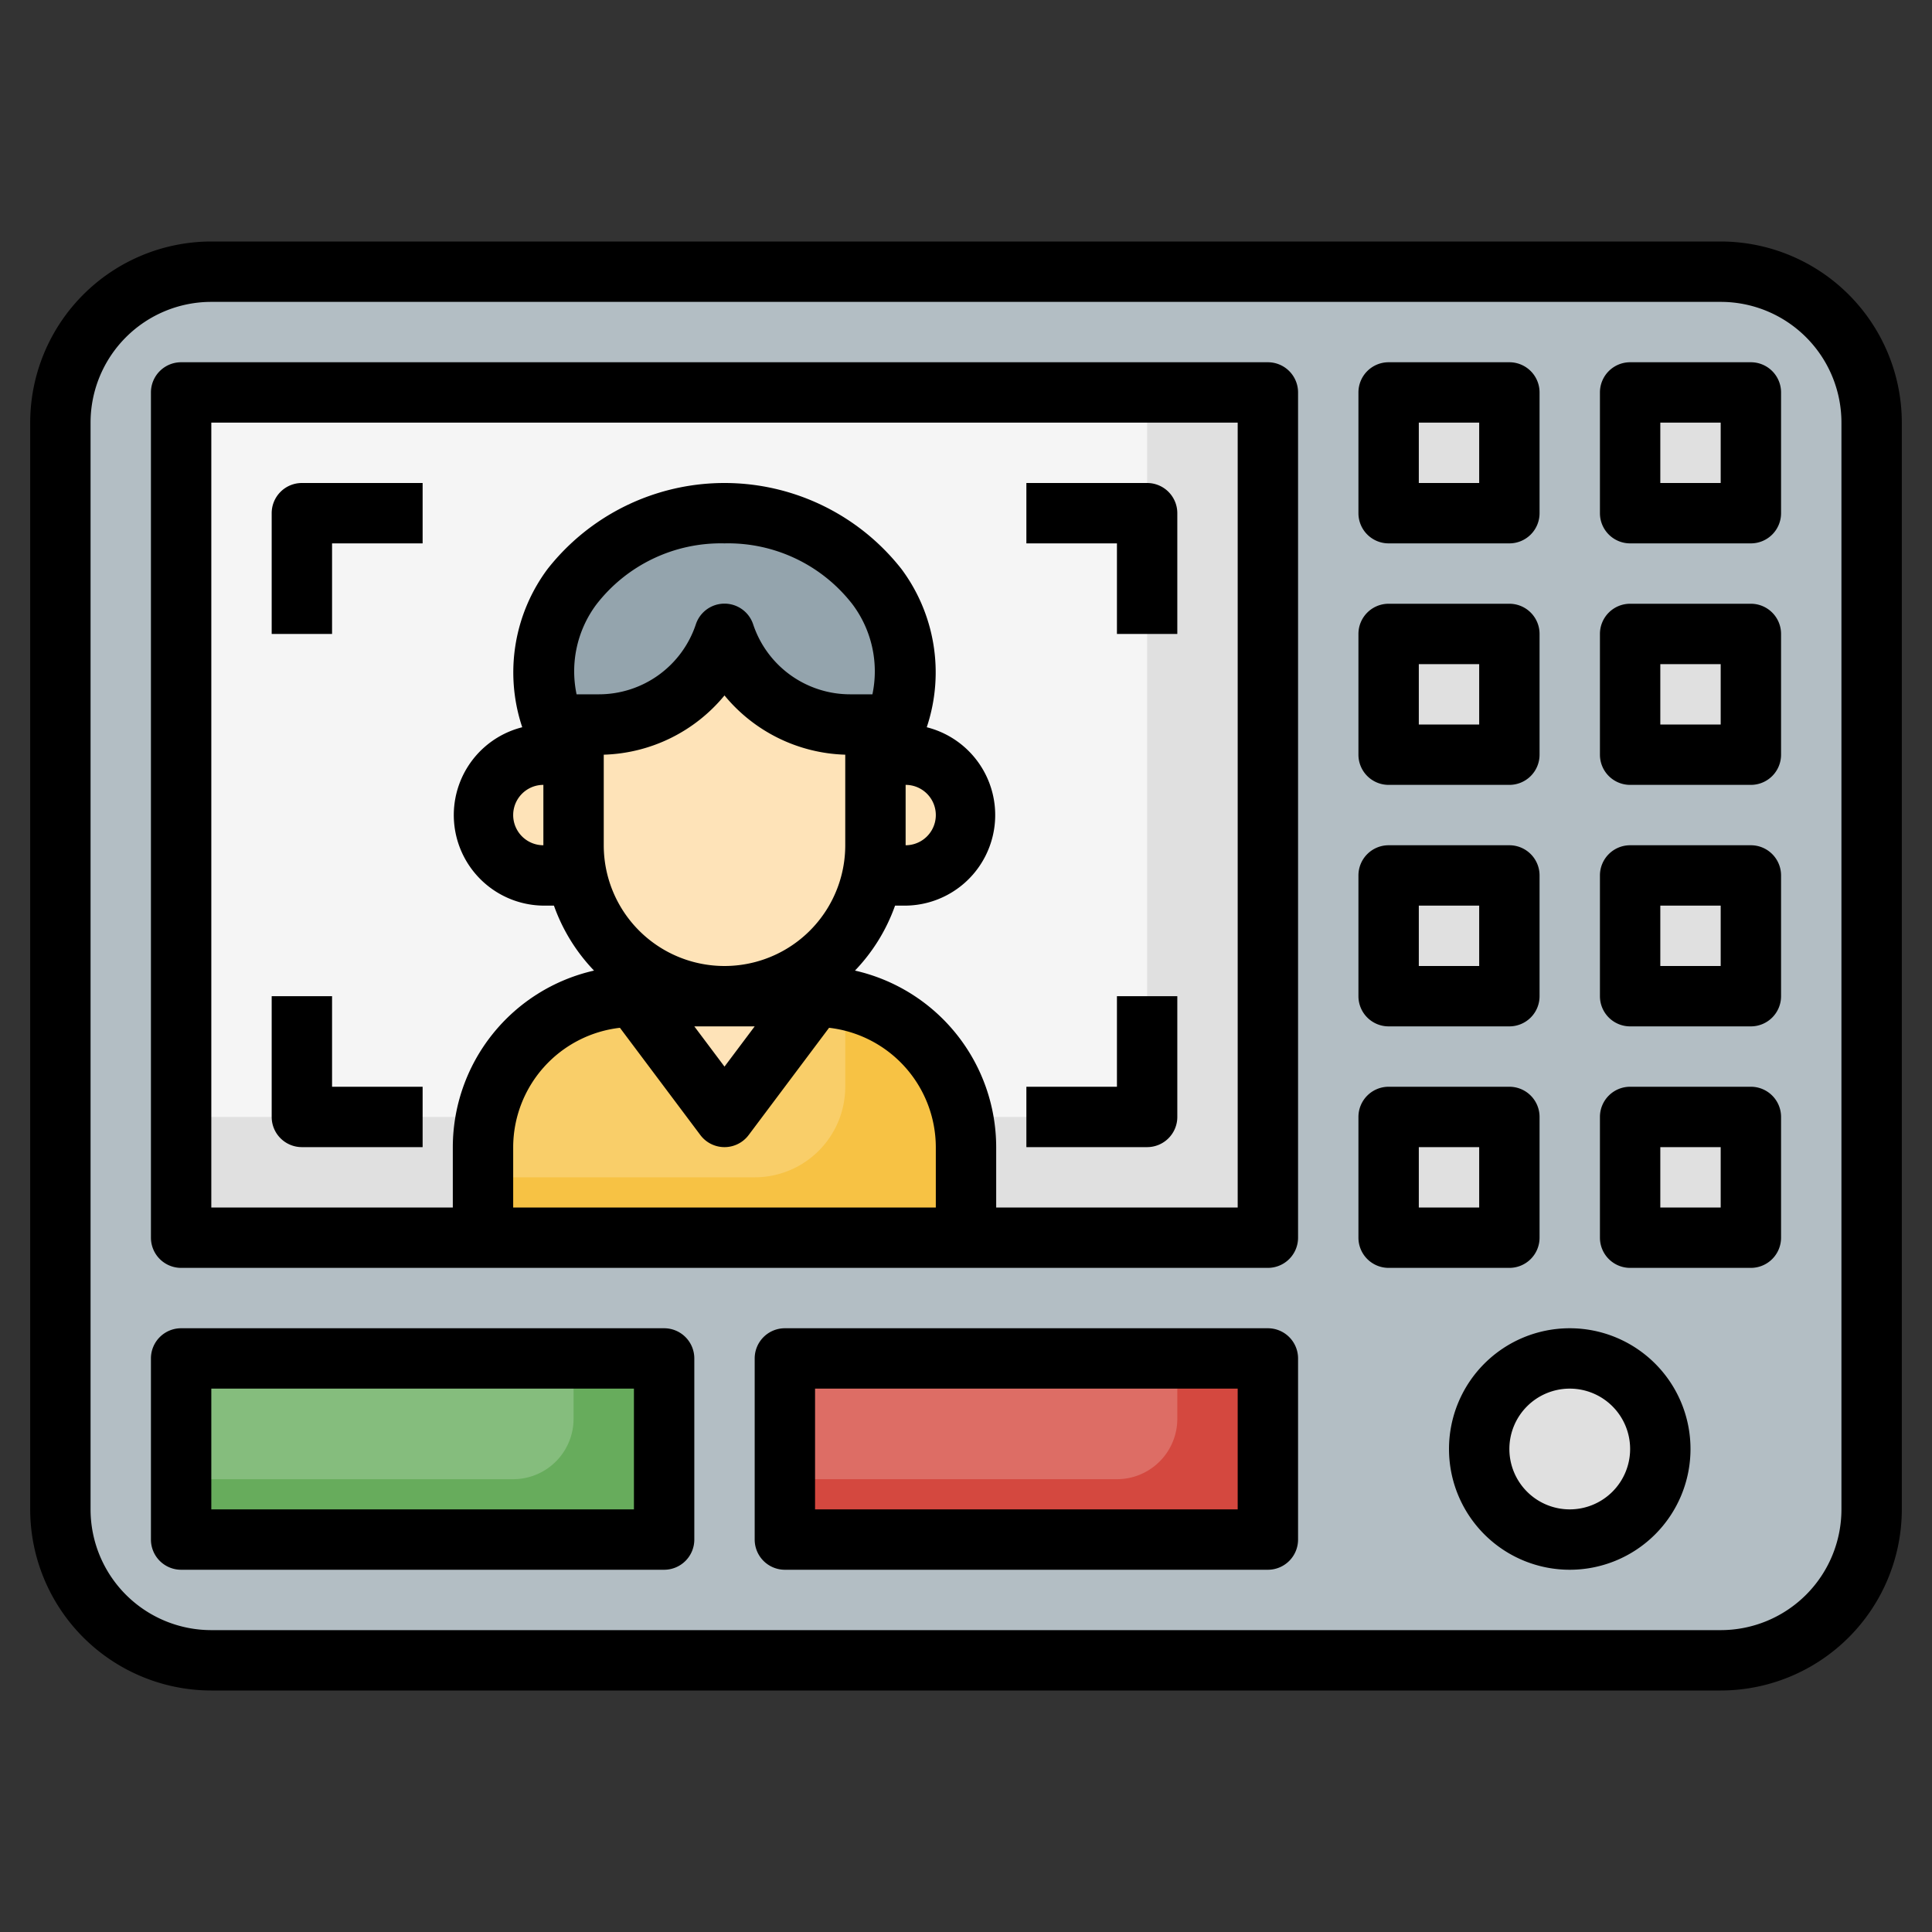 <svg id="Layer_3" height="512" viewBox="0 0 64 64" width="512" xmlns="http://www.w3.org/2000/svg" data-name="Layer 3"><rect x="0" y="0" width="64" height="64" fill="#333333" stroke="none"/><rect fill="#b3bec4" height="46" rx="5" width="60" x="2" y="9"/><path d="m6 13h36v28h-36z" fill="#e0e0e0"/><path d="m6 13v24h29a3 3 0 0 0 3-3v-21z" fill="#f5f5f5"/><path d="m16 41v-3a5 5 0 0 1 5-5h6a5 5 0 0 1 5 5v3z" fill="#f7c244"/><path d="m25 39a3 3 0 0 0 3-3v-2.9a4.988 4.988 0 0 0 -1-.1h-6a5 5 0 0 0 -5 5v1z" fill="#f9ce69"/><g fill="#e0e0e0"><path d="m46 13h4v4h-4z"/><path d="m54 13h4v4h-4z"/><path d="m46 21h4v4h-4z"/><path d="m54 21h4v4h-4z"/><path d="m46 29h4v4h-4z"/><path d="m54 29h4v4h-4z"/><path d="m46 37h4v4h-4z"/><path d="m54 37h4v4h-4z"/></g><path d="m6 45h16v6h-16z" fill="#67ac5c"/><path d="m26 45h16v6h-16z" fill="#d4483f"/><circle cx="52" cy="48" fill="#e0e0e0" r="3"/><path d="m29 24v4a5 5 0 0 1 -5 5 5 5 0 0 1 -5-5v-4h.838a4.387 4.387 0 0 0 4.162-3 4.387 4.387 0 0 0 4.162 3z" fill="#fee3b8"/><path d="m24 17c-3.984 0-6.86 3.358-5.766 6.731l.766 1.269v-1h.838a4.387 4.387 0 0 0 4.162-3 4.387 4.387 0 0 0 4.162 3h.838v1l.766-1.269c1.094-3.373-1.782-6.731-5.766-6.731z" fill="#94a4ad"/><path d="m30 25h-1v3a4.988 4.988 0 0 1 -.1 1h1.1a2 2 0 0 0 0-4z" fill="#fee3b8"/><path d="m19 28v-3h-1a2 2 0 0 0 0 4h1.1a4.988 4.988 0 0 1 -.1-1z" fill="#fee3b8"/><path d="m21 33 3 4 3-4z" fill="#fee3b8"/><path d="m6 45v4h11a2 2 0 0 0 2-2v-2z" fill="#85bd7d"/><path d="m26 45v4h11a2 2 0 0 0 2-2v-2z" fill="#dd6d65"/><path d="m57 8h-50a6.006 6.006 0 0 0 -6 6v36a6.006 6.006 0 0 0 6 6h50a6.006 6.006 0 0 0 6-6v-36a6.006 6.006 0 0 0 -6-6zm4 42a4 4 0 0 1 -4 4h-50a4 4 0 0 1 -4-4v-36a4 4 0 0 1 4-4h50a4 4 0 0 1 4 4z"/><path d="m42 12h-36a1 1 0 0 0 -1 1v28a1 1 0 0 0 1 1h36a1 1 0 0 0 1-1v-28a1 1 0 0 0 -1-1zm-24 16a1 1 0 0 1 0-2zm1.1-5a3.7 3.7 0 0 1 .654-2.974 5.21 5.21 0 0 1 4.246-2.026 5.21 5.21 0 0 1 4.245 2.026 3.7 3.7 0 0 1 .655 2.974h-.736a3.385 3.385 0 0 1 -3.214-2.316 1 1 0 0 0 -1.9 0 3.385 3.385 0 0 1 -3.212 2.316zm10.9 3a1 1 0 0 1 0 2zm-10 2v-3a5.382 5.382 0 0 0 4-1.963 5.382 5.382 0 0 0 4 1.963v3a4 4 0 0 1 -8 0zm5 6-1 1.333-1-1.333zm-4.464.047 2.664 3.553a1 1 0 0 0 1.6 0l2.664-3.553a3.99 3.99 0 0 1 3.536 3.953v2h-14v-2a3.99 3.99 0 0 1 3.536-3.953zm20.464 5.953h-8v-2a6.006 6.006 0 0 0 -4.678-5.848 6.007 6.007 0 0 0 1.328-2.152h.35a3 3 0 0 0 .7-5.909l.017-.052a5.733 5.733 0 0 0 -.854-5.188 7.454 7.454 0 0 0 -11.726 0 5.733 5.733 0 0 0 -.855 5.186l.018.054a3 3 0 0 0 .7 5.909h.35a6.007 6.007 0 0 0 1.328 2.152 6.006 6.006 0 0 0 -4.678 5.848v2h-8v-26h34z"/><path d="m46 18h4a1 1 0 0 0 1-1v-4a1 1 0 0 0 -1-1h-4a1 1 0 0 0 -1 1v4a1 1 0 0 0 1 1zm1-4h2v2h-2z"/><path d="m58 12h-4a1 1 0 0 0 -1 1v4a1 1 0 0 0 1 1h4a1 1 0 0 0 1-1v-4a1 1 0 0 0 -1-1zm-1 4h-2v-2h2z"/><path d="m46 26h4a1 1 0 0 0 1-1v-4a1 1 0 0 0 -1-1h-4a1 1 0 0 0 -1 1v4a1 1 0 0 0 1 1zm1-4h2v2h-2z"/><path d="m58 20h-4a1 1 0 0 0 -1 1v4a1 1 0 0 0 1 1h4a1 1 0 0 0 1-1v-4a1 1 0 0 0 -1-1zm-1 4h-2v-2h2z"/><path d="m46 34h4a1 1 0 0 0 1-1v-4a1 1 0 0 0 -1-1h-4a1 1 0 0 0 -1 1v4a1 1 0 0 0 1 1zm1-4h2v2h-2z"/><path d="m58 28h-4a1 1 0 0 0 -1 1v4a1 1 0 0 0 1 1h4a1 1 0 0 0 1-1v-4a1 1 0 0 0 -1-1zm-1 4h-2v-2h2z"/><path d="m51 41v-4a1 1 0 0 0 -1-1h-4a1 1 0 0 0 -1 1v4a1 1 0 0 0 1 1h4a1 1 0 0 0 1-1zm-2-1h-2v-2h2z"/><path d="m58 36h-4a1 1 0 0 0 -1 1v4a1 1 0 0 0 1 1h4a1 1 0 0 0 1-1v-4a1 1 0 0 0 -1-1zm-1 4h-2v-2h2z"/><path d="m11 18h3v-2h-4a1 1 0 0 0 -1 1v4h2z"/><path d="m37 21h2v-4a1 1 0 0 0 -1-1h-4v2h3z"/><path d="m10 38h4v-2h-3v-3h-2v4a1 1 0 0 0 1 1z"/><path d="m39 37v-4h-2v3h-3v2h4a1 1 0 0 0 1-1z"/><path d="m22 44h-16a1 1 0 0 0 -1 1v6a1 1 0 0 0 1 1h16a1 1 0 0 0 1-1v-6a1 1 0 0 0 -1-1zm-1 6h-14v-4h14z"/><path d="m42 44h-16a1 1 0 0 0 -1 1v6a1 1 0 0 0 1 1h16a1 1 0 0 0 1-1v-6a1 1 0 0 0 -1-1zm-1 6h-14v-4h14z"/><path d="m52 44a4 4 0 1 0 4 4 4 4 0 0 0 -4-4zm0 6a2 2 0 1 1 2-2 2 2 0 0 1 -2 2z"/></svg>